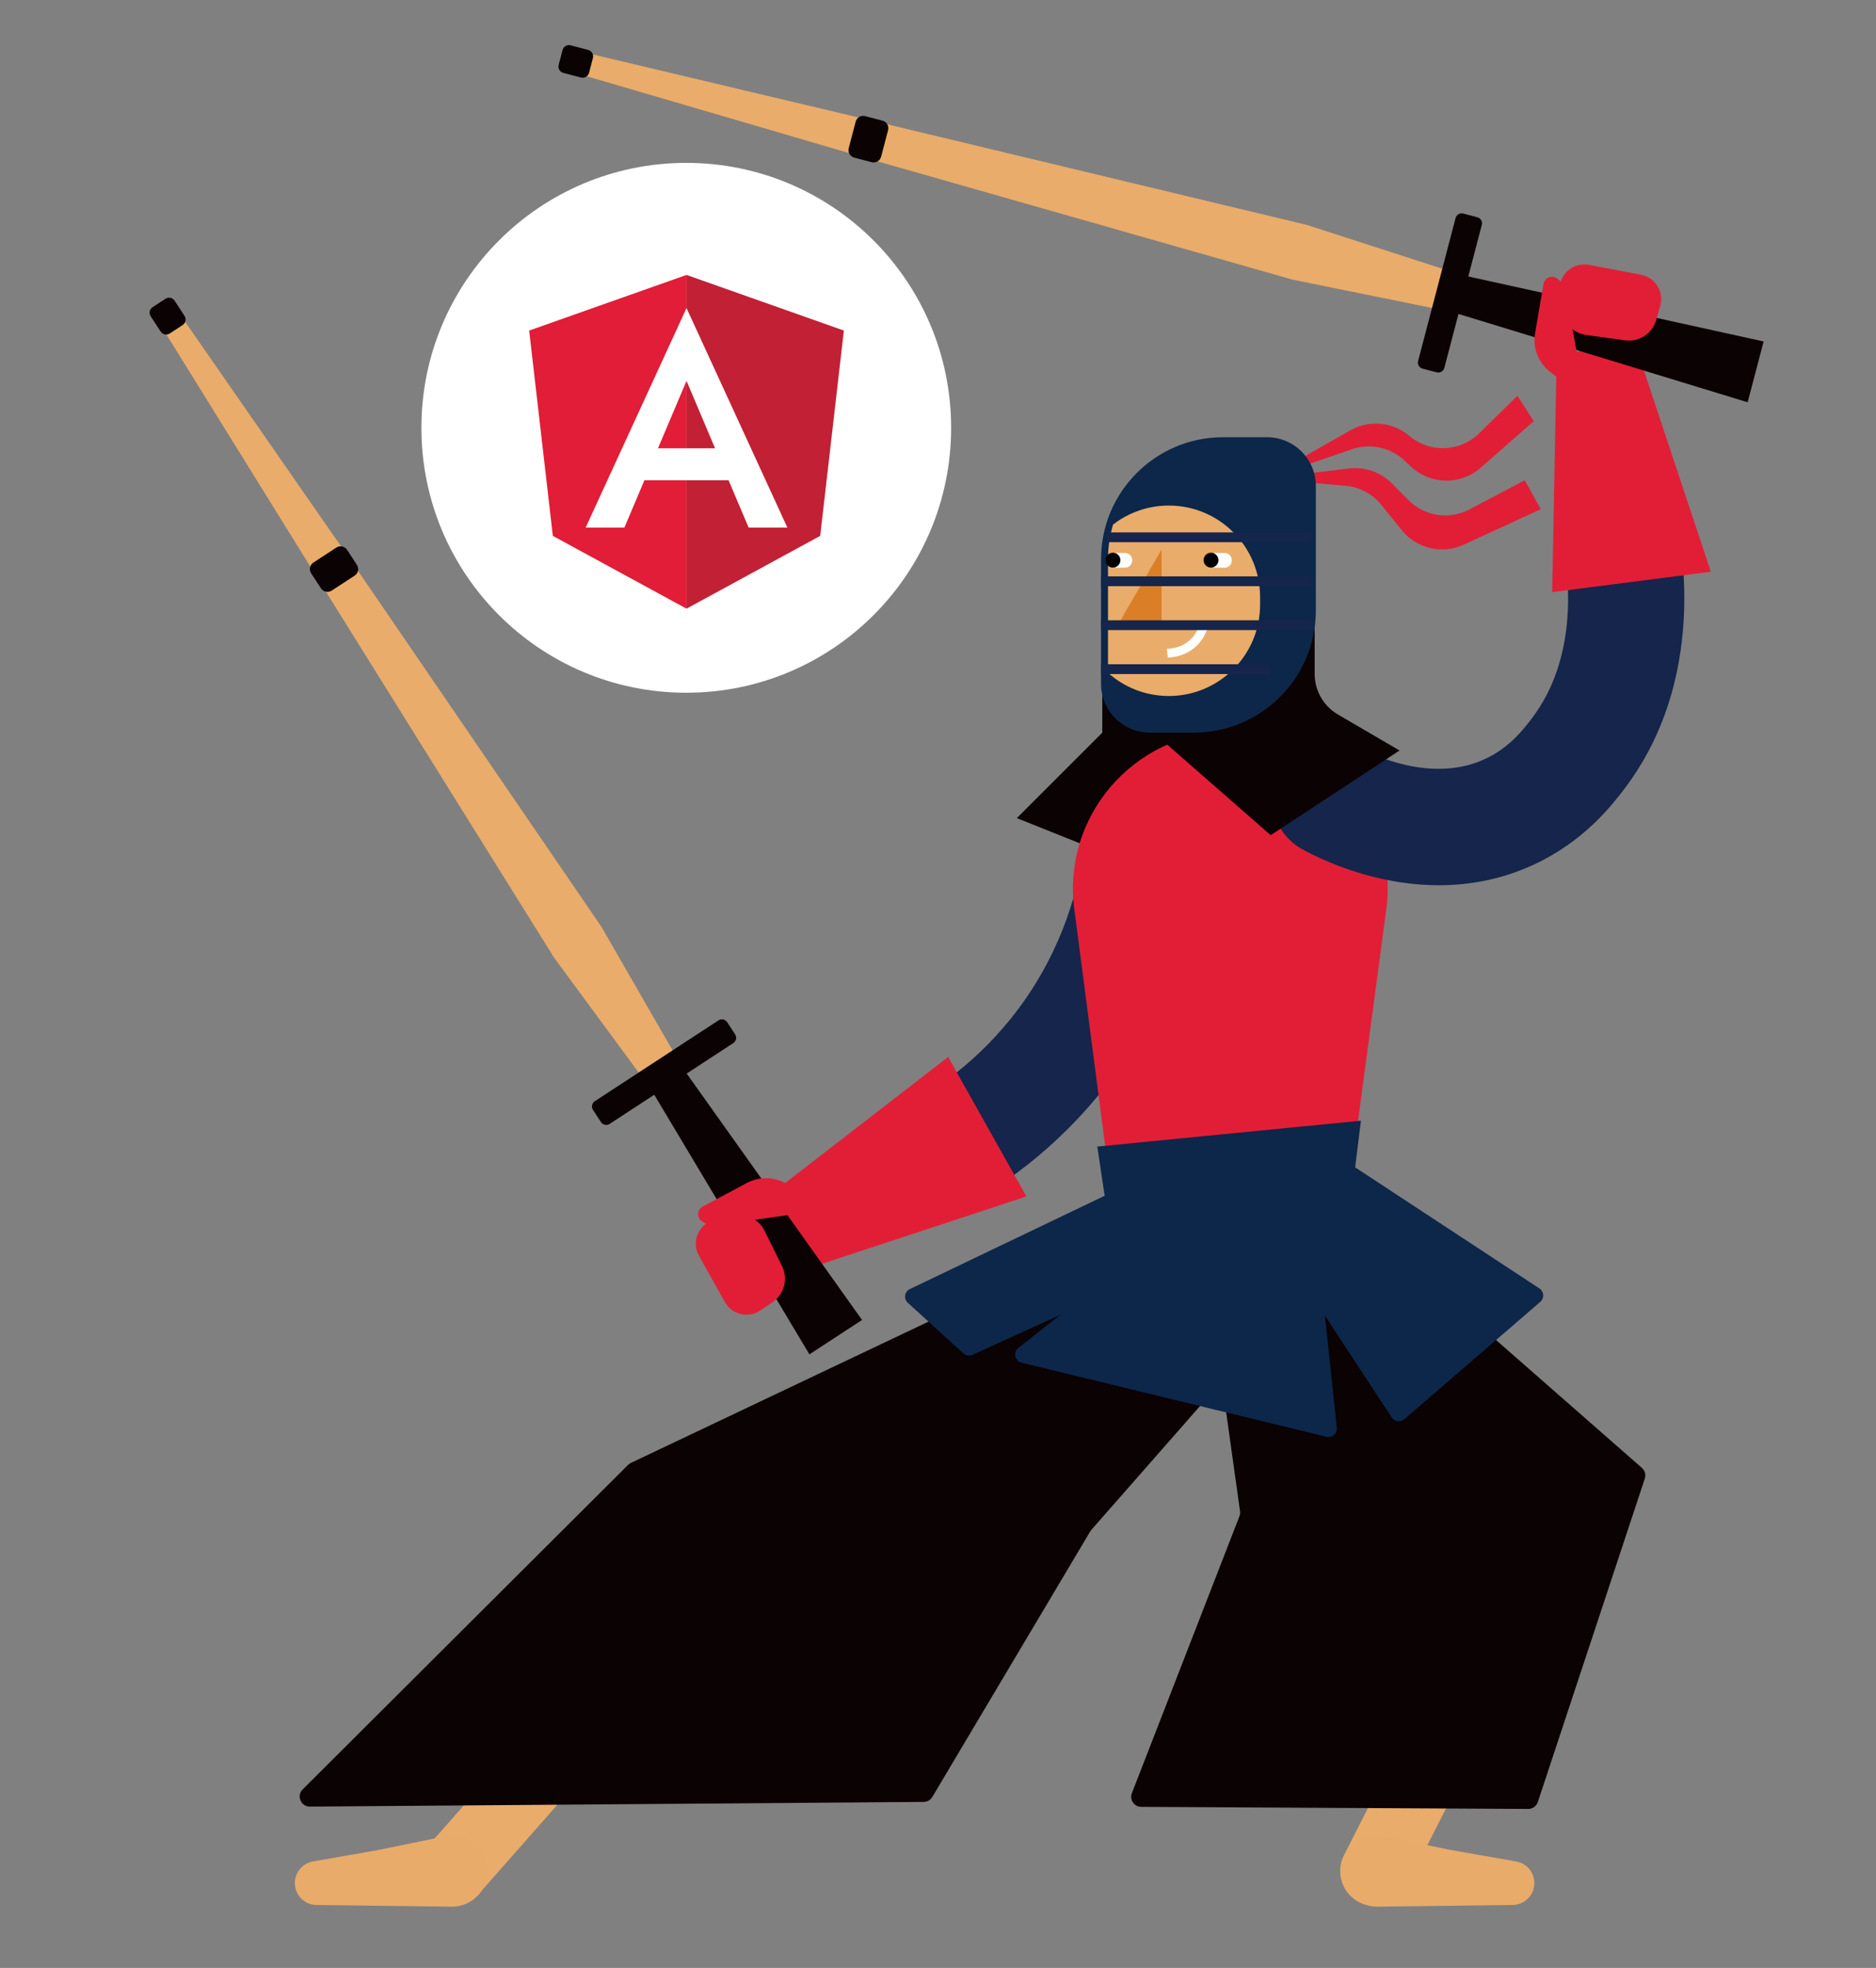 <?xml version="1.0" encoding="utf-8"?>
<!-- Generator: Adobe Illustrator 24.0.3, SVG Export Plug-In . SVG Version: 6.00 Build 0)  -->
<svg version="1.1" id="Layer_1" xmlns="http://www.w3.org/2000/svg" xmlns:xlink="http://www.w3.org/1999/xlink" x="0px" y="0px" viewBox="0 0 665.86 698.34" style="enable-background:new 0 0 665.86 698.34;" xml:space="preserve">
  <rect x="0" y="0" width="665.86" height="698.34" fill="#808080" stroke="none"/>
  <style type="text/css">
	.st0{fill:#0B0204;}
	.st1{fill:#0C2749;}
	.st2{fill:#29B473;}
	.st3{fill:#FFFFFF;}
	.st4{fill:#FAB16A;}
	.st5{fill:#F27043;}
	.st6{fill:#5F318D;}
	.st7{fill:#84CEF2;}
	.st8{fill:none;}
	.st9{fill:#E07E27;}
	.st10{fill:#0A183D;}
	.st11{fill:#E11D37;}
	.st12{fill:#C22035;}
	.st13{fill:#15254B;}
	.st14{fill:#E21E36;}
	.st15{fill:#E9AC6A;}
	.st16{fill:#E8AB6A;}
	.st17{fill:#DA7F27;}
	.st18{fill:#41B983;}
	.st19{fill:#2A374B;}
	.st20{fill:#67C08B;}
	.st21{fill:#16254C;}
	.st22{fill-rule:evenodd;clip-rule:evenodd;fill:#67C08B;}
	.st23{fill-rule:evenodd;clip-rule:evenodd;fill:#0C2749;}
	.st24{fill-rule:evenodd;clip-rule:evenodd;fill:#30495C;}
	.st25{fill-rule:evenodd;clip-rule:evenodd;fill:#FAB16A;}
	.st26{fill-rule:evenodd;clip-rule:evenodd;fill:#DA7F27;}
	.st27{fill-rule:evenodd;clip-rule:evenodd;fill:#F27043;}
</style>
  <g>
    <g>
      <circle class="st3" cx="243.58" cy="151.81" r="94.01" />
      <g>
        <polygon class="st11" points="187.82,117.3 196.22,190.16 243.67,215.99 243.67,97.56 			" />
        <polygon class="st12" points="299.52,117.3 291.12,190.16 243.67,215.99 243.67,97.56 			" />
        <path class="st3" d="M265.72,187.22h13.75l-35.8-77.9l-35.8,77.9h13.75l7.11-16.8h29.87L265.72,187.22z M233.54,159.08
				l10.13-23.94l10.13,23.94H233.54z" />
      </g>
    </g>
    <g>
      <polygon class="st0" points="391.24,259.99 360.91,290.31 386.9,300.71 418.96,267.79 418.96,226.2 391.24,226.2 		" />
      <path class="st13" d="M327.32,433.45c-7.56,0-14.83-4.16-18.46-11.37c-5.12-10.19-1.02-22.6,9.17-27.72
			c11.94-6,29.18-17.21,43.54-36.51c16.02-21.54,21.57-43.72,23.41-58.54c1.4-11.32,11.72-19.35,23.02-17.95
			c11.32,1.4,19.35,11.71,17.95,23.02c-2.44,19.75-9.85,49.34-31.25,78.11c-15.19,20.41-35.28,37.27-58.12,48.76
			C333.6,432.74,330.44,433.45,327.32,433.45z" />
      <path class="st14" d="M476.97,435.48l-79.71,9.53l-15.74-120.8c-5.38-33.91,20.82-64.6,55.16-64.6h0
			c34.34,0,60.54,30.69,55.16,64.6L476.97,435.48z" />
      <path class="st13" d="M510.74,314.13c-22.81,0-41.64-9-48.52-12.78c-10-5.48-13.65-18.03-8.17-28.03
			c5.49-10,18.03-13.65,28.03-8.17c4.12,2.26,25.64,13.08,44.86,4.26c8.83-4.06,13.81-10.6,16.78-14.51
			c16.01-21.05,13.31-48.52,11.4-59.36c-1.97-11.23,5.53-21.93,16.76-23.91c11.23-1.97,21.93,5.53,23.91,16.76
			c2.84,16.18,6.67,57.48-19.21,91.5c-4.25,5.59-14.2,18.67-32.41,27.03C532.7,312.21,521.29,314.13,510.74,314.13z" />
      <polygon class="st14" points="552.52,126.48 550.92,210.13 607.23,202.89 579.74,120.18 		" />
      <path class="st15" d="M488.05,676.36c-1.89,0-3.8-0.43-5.6-1.35c-6.1-3.1-8.53-10.55-5.43-16.65l52.29-102.95
			c3.1-6.1,10.55-8.53,16.65-5.43c6.1,3.1,8.53,10.55,5.43,16.65L499.1,669.58C496.92,673.88,492.57,676.36,488.05,676.36z" />
      <path class="st16" d="M476.22,663.24c-0.43,7.3,5.43,13.44,12.75,13.35l4.79-0.06l43.14-0.54c3.74-0.04,7.01-2.78,7.6-6.59
			c0.66-4.25-2.25-8.23-6.5-8.89l-22.95-4.01l-23.7-4.87C483.82,650.07,476.67,655.56,476.22,663.24L476.22,663.24z" />
      <path class="st15" d="M160.57,676.36c-2.91,0-5.83-1.02-8.19-3.1c-5.13-4.52-5.62-12.35-1.1-17.48l98.2-111.39
			c4.52-5.13,12.35-5.62,17.48-1.1c5.13,4.52,5.62,12.35,1.1,17.48l-98.2,111.39C167.41,674.94,164,676.36,160.57,676.36z" />
      <path class="st16" d="M173.02,663.24c0.43,7.3-5.43,13.44-12.75,13.35l-4.79-0.06l-43.14-0.54c-3.74-0.04-7.01-2.78-7.6-6.59
			c-0.66-4.25,2.25-8.23,6.5-8.89l22.95-4.01l23.7-4.87C165.43,650.07,172.57,655.56,173.02,663.24L173.02,663.24z" />
      <path class="st0" d="M458.04,462.35l-70.68,80.53c-0.14,0.16-0.27,0.34-0.39,0.53l-56.06,94.26c-0.64,1.08-1.8,1.74-3.05,1.75
			l-217.88,1.66c-3.2,0.02-4.82-3.85-2.55-6.11l115.49-115.14c0.29-0.29,0.62-0.52,0.99-0.7l175.84-83.45
			c0.89-0.42,1.91-0.46,2.83-0.1l54.07,21.08C458.96,457.56,459.68,460.49,458.04,462.35z" />
      <path class="st0" d="M466.48,418.97l116.28,101.91c1.08,0.95,1.49,2.45,1.04,3.81l-37.97,114.77c-0.49,1.47-1.87,2.46-3.41,2.45
			l-137.36-0.74c-2.51-0.01-4.22-2.54-3.31-4.87l38.17-98.24c0.22-0.57,0.29-1.19,0.21-1.79l-14.64-104.56
			c-0.25-1.78,0.87-3.47,2.6-3.95l35.11-9.56C464.34,417.89,465.57,418.17,466.48,418.97z" />
      <path class="st1" d="M389.47,406.87l93.57-9.19l-4.09,33.09c-2.62,21.22-20.36,37.35-41.74,37.94h0
			c-21.86,0.61-40.74-15.2-43.99-36.83L389.47,406.87z" />
      <g>
        <path class="st1" d="M546.72,461.96l-48.29,41.67c-1.36,1.18-3.45,0.88-4.44-0.62l-45.78-69.73c-0.92-1.4-0.51-3.28,0.91-4.16
				l26.34-16.44c0.99-0.62,2.24-0.6,3.21,0.04l67.74,44.5C548.06,458.3,548.22,460.67,546.72,461.96z" />
        <path class="st1" d="M341.93,480.25l-19.7-17.93c-1.56-1.42-1.19-3.98,0.72-4.89l75.96-36.38c1.13-0.54,2.48-0.32,3.38,0.56
				l19.92,19.62c1.49,1.47,1.05,3.97-0.86,4.84l-76.17,34.69C344.08,481.26,342.81,481.06,341.93,480.25z" />
        <path class="st1" d="M361.44,478.32l52.75-41.64c0.29-0.23,0.63-0.41,0.98-0.51l46.8-14.16c1.79-0.54,3.63,0.68,3.83,2.54
				l8.68,82.09c0.22,2.05-1.66,3.7-3.67,3.21l-108.23-26.3C360.17,482.97,359.49,479.86,361.44,478.32z" />
      </g>
      <g>
        <path class="st14" d="M448.64,170.12l30.59-17.39c6.71-3.82,15.1-3.04,20.99,1.95v0c7.26,6.14,18,5.74,24.79-0.91l13.56-13.3
				l5.81,8.96l-18.81,16.55c-7.09,6.24-17.75,6.1-24.68-0.32l-2.52-2.34c-4.97-4.61-12.07-6.11-18.48-3.91L448.64,170.12z" />
        <path class="st14" d="M449.11,169.86l29.62-3.63c5.66-0.69,11.33,1.28,15.34,5.34l5.78,5.85c5.7,5.77,14.51,7.13,21.68,3.35
				l19.64-10.35l5.71,10.26l-27.32,12.6c-7.67,3.54-16.77,1.4-22.06-5.18l-7.16-8.9c-3.14-3.9-7.72-6.35-12.7-6.8L449.11,169.86z" />
        <path class="st0" d="M409.43,259.98l41.59,36.39l45.73-30.05l-21.86-12.77c-5.12-2.99-8.27-8.48-8.27-14.41v-24.21h-57.18V259.98
				z" />
        <path class="st1" d="M390.8,198.46v44.19c0,9.57,7.75,17.33,17.32,17.33h15.6c23.93,0,43.32-19.4,43.32-43.32v-44.19
				c0-9.57-7.76-17.32-17.33-17.32h-15.6C410.2,155.15,390.8,174.53,390.8,198.46z" />
        <path class="st15" d="M447.25,214.58v-2.78c0-17.89-14.51-32.4-32.4-32.4h0c-7.45,0-14.31,2.52-19.79,6.75
				c-1.16,3.9-1.79,8.03-1.79,12.31v40.29c5.73,5.12,13.28,8.23,21.57,8.23h0C432.74,246.98,447.25,232.47,447.25,214.58z" />
        <path class="st3" d="M414.52,233.38l-0.39-3.1c0.21-0.03,0.43-0.05,0.67-0.08c1.97-0.22,4.67-0.52,7.54-3.07
				c1.92-1.7,3.24-4.18,3.61-6.78l3.09,0.44c-0.47,3.33-2.16,6.5-4.63,8.68c-3.62,3.21-7.02,3.58-9.27,3.83L414.52,233.38z" />
        <g>
          <defs>
            <path id="SVGID_1_" d="M444.77,214.58v-2.78c0-17.89-14.51-32.4-32.4-32.4h0c-7.45,0-14.31,2.52-19.79,6.75
						c-1.16,3.9-1.79,8.03-1.79,12.31v40.29c5.73,5.12,13.28,8.23,21.57,8.23h0C430.27,246.98,444.77,232.47,444.77,214.58z" />
          </defs>
          <clipPath id="SVGID_2_">
            <use xlink:href="#SVGID_1_" style="overflow:visible;" />
          </clipPath>
        </g>
        <path class="st8" d="M449.72,204.09c0-21.99-16.39-40.14-37.62-42.93c-12.75,7.54-21.3,21.42-21.3,37.3v44.19
				c0,0.64,0.04,1.28,0.11,1.9c4.81,1.84,10.03,2.86,15.49,2.86C430.32,247.41,449.72,228.02,449.72,204.09z" />
        <polygon class="st17" points="396.7,221.86 412.29,221.86 412.29,195 			" />
        <rect x="392.88" y="188.93" class="st13" width="72.87" height="3.47" />
        <rect x="390.8" y="204.53" class="st13" width="74.94" height="3.47" />
        <rect x="390.8" y="235.72" class="st13" width="60.21" height="3.47" />
        <rect x="390.8" y="220.12" class="st13" width="74.94" height="3.47" />
        <path class="st3" d="M434.69,201.44h-3.55c-1.39,0-2.52-1.13-2.52-2.52v-0.17c0-1.39,1.13-2.52,2.52-2.52h3.55
				c1.39,0,2.52,1.13,2.52,2.52v0.17C437.21,200.31,436.08,201.44,434.69,201.44z" />
        <path class="st3" d="M399.34,201.44h-3.55c-1.39,0-2.52-1.13-2.52-2.52v-0.17c0-1.39,1.13-2.52,2.52-2.52h3.55
				c1.39,0,2.52,1.13,2.52,2.52v0.17C401.86,200.31,400.73,201.44,399.34,201.44z" />
        <circle cx="429.83" cy="198.77" r="2.64" />
        <circle cx="395.03" cy="198.77" r="2.64" />
      </g>
      <g>
        <path class="st15" d="M519.34,97.75l-55.57-17.96L313,43.65L203.85,17.76c-2.03-0.48-4.08,0.75-4.61,2.77l0,0
				c-0.53,2.01,0.64,4.08,2.64,4.67l107.69,31.52l149.11,42.49l57.23,11.62L519.34,97.75z" />
        <path class="st0" d="M301.24,52.58l2.47-9.41c0.39-1.47,1.89-2.35,3.36-1.96l6.18,1.62c1.47,0.39,2.35,1.89,1.96,3.36l-2.47,9.41
				c-0.39,1.47-1.89,2.35-3.36,1.96l-6.18-1.62C301.73,55.55,300.86,54.05,301.24,52.58z" />
        <path class="st0" d="M198.29,23.01l1.38-5.26c0.33-1.25,1.61-2,2.86-1.67l6.25,1.64c1.25,0.33,2,1.61,1.67,2.86l-1.38,5.26
				c-0.33,1.25-1.61,2-2.86,1.67l-6.25-1.64C198.71,25.55,197.96,24.27,198.29,23.01z" />
        <polygon class="st0" points="620.31,142.75 625.97,121.17 519.02,97.64 515.58,110.77 			" />
        <path class="st0" d="M503.34,128.1l13.3-50.73c0.31-1.19,1.53-1.9,2.72-1.59l5,1.31c1.19,0.31,1.9,1.53,1.59,2.72l-13.3,50.73
				c-0.31,1.19-1.53,1.9-2.72,1.59l-5-1.31C503.74,130.51,503.02,129.29,503.34,128.1z" />
      </g>
      <path class="st14" d="M582.47,97.5l-18.48-3.52c-5.81-1.11-11.03,3.73-10.38,9.61l0.72,6.4c0.51,4.59,4.08,8.24,8.65,8.88
			l13.79,1.9c4.99,0.69,9.72-2.4,11.09-7.25l1.42-4.99C590.69,103.57,587.54,98.46,582.47,97.5z" />
      <path class="st14" d="M562.52,140.97l-11.96-8.69c-4.41-3.2-6.62-8.63-5.7-14.01l2.98-17.5c0.39-2.28,3.08-3.32,4.9-1.88l1.64,1.3
			c0.58,0.46,0.98,1.12,1.11,1.85L562.52,140.97z" />
      <polygon class="st14" points="270.35,426.24 336.54,375.06 364.31,424.57 281.53,451.84 		" />
      <g>
        <path class="st15" d="M231.31,386.87l-34.64-47.02l-82.04-131.56L55.5,112.96c-1.1-1.78-0.58-4.1,1.16-5.25h0
				c1.74-1.14,4.08-0.68,5.26,1.03l64.01,92.16l87.53,127.97l29.15,50.61L231.31,386.87z" />
        <path class="st0" d="M119.38,194.31l-8.15,5.32c-1.27,0.83-1.63,2.53-0.8,3.81l3.49,5.34c0.83,1.27,2.53,1.63,3.81,0.8l8.15-5.32
				c1.27-0.83,1.63-2.53,0.8-3.81l-3.49-5.34C122.35,193.84,120.65,193.48,119.38,194.31z" />
        <path class="st0" d="M58.73,106.02L54.17,109c-1.08,0.71-1.39,2.16-0.68,3.24l3.53,5.41c0.71,1.08,2.16,1.39,3.24,0.68l4.56-2.98
				c1.08-0.71,1.39-2.16,0.68-3.24l-3.53-5.41C61.26,105.62,59.81,105.31,58.73,106.02z" />
        <polygon class="st0" points="305.97,468.4 287.29,480.6 231.1,386.6 242.46,379.18 			" />
        <path class="st0" d="M255.02,362.08l-43.9,28.69c-1.03,0.67-1.32,2.05-0.65,3.08l2.83,4.33c0.67,1.03,2.05,1.32,3.08,0.65
				l43.9-28.69c1.03-0.67,1.32-2.05,0.65-3.08l-2.83-4.33C257.43,361.7,256.05,361.41,255.02,362.08z" />
      </g>
      <path class="st14" d="M257.29,462.04l-9.19-16.42c-2.89-5.16,0.04-11.65,5.83-12.89l6.3-1.35c4.52-0.97,9.11,1.26,11.16,5.4
			l6.17,12.48c2.23,4.51,0.8,9.98-3.36,12.82l-4.29,2.92C265.65,467.92,259.81,466.54,257.29,462.04z" />
      <path class="st14" d="M292.2,429.35l-12.03-8.59c-4.44-3.17-10.28-3.55-15.09-0.97l-15.66,8.37c-2.04,1.09-2.17,3.97-0.23,5.24
			l1.75,1.14c0.62,0.41,1.37,0.57,2.1,0.47L292.2,429.35z" />
    </g>
  </g>
</svg>